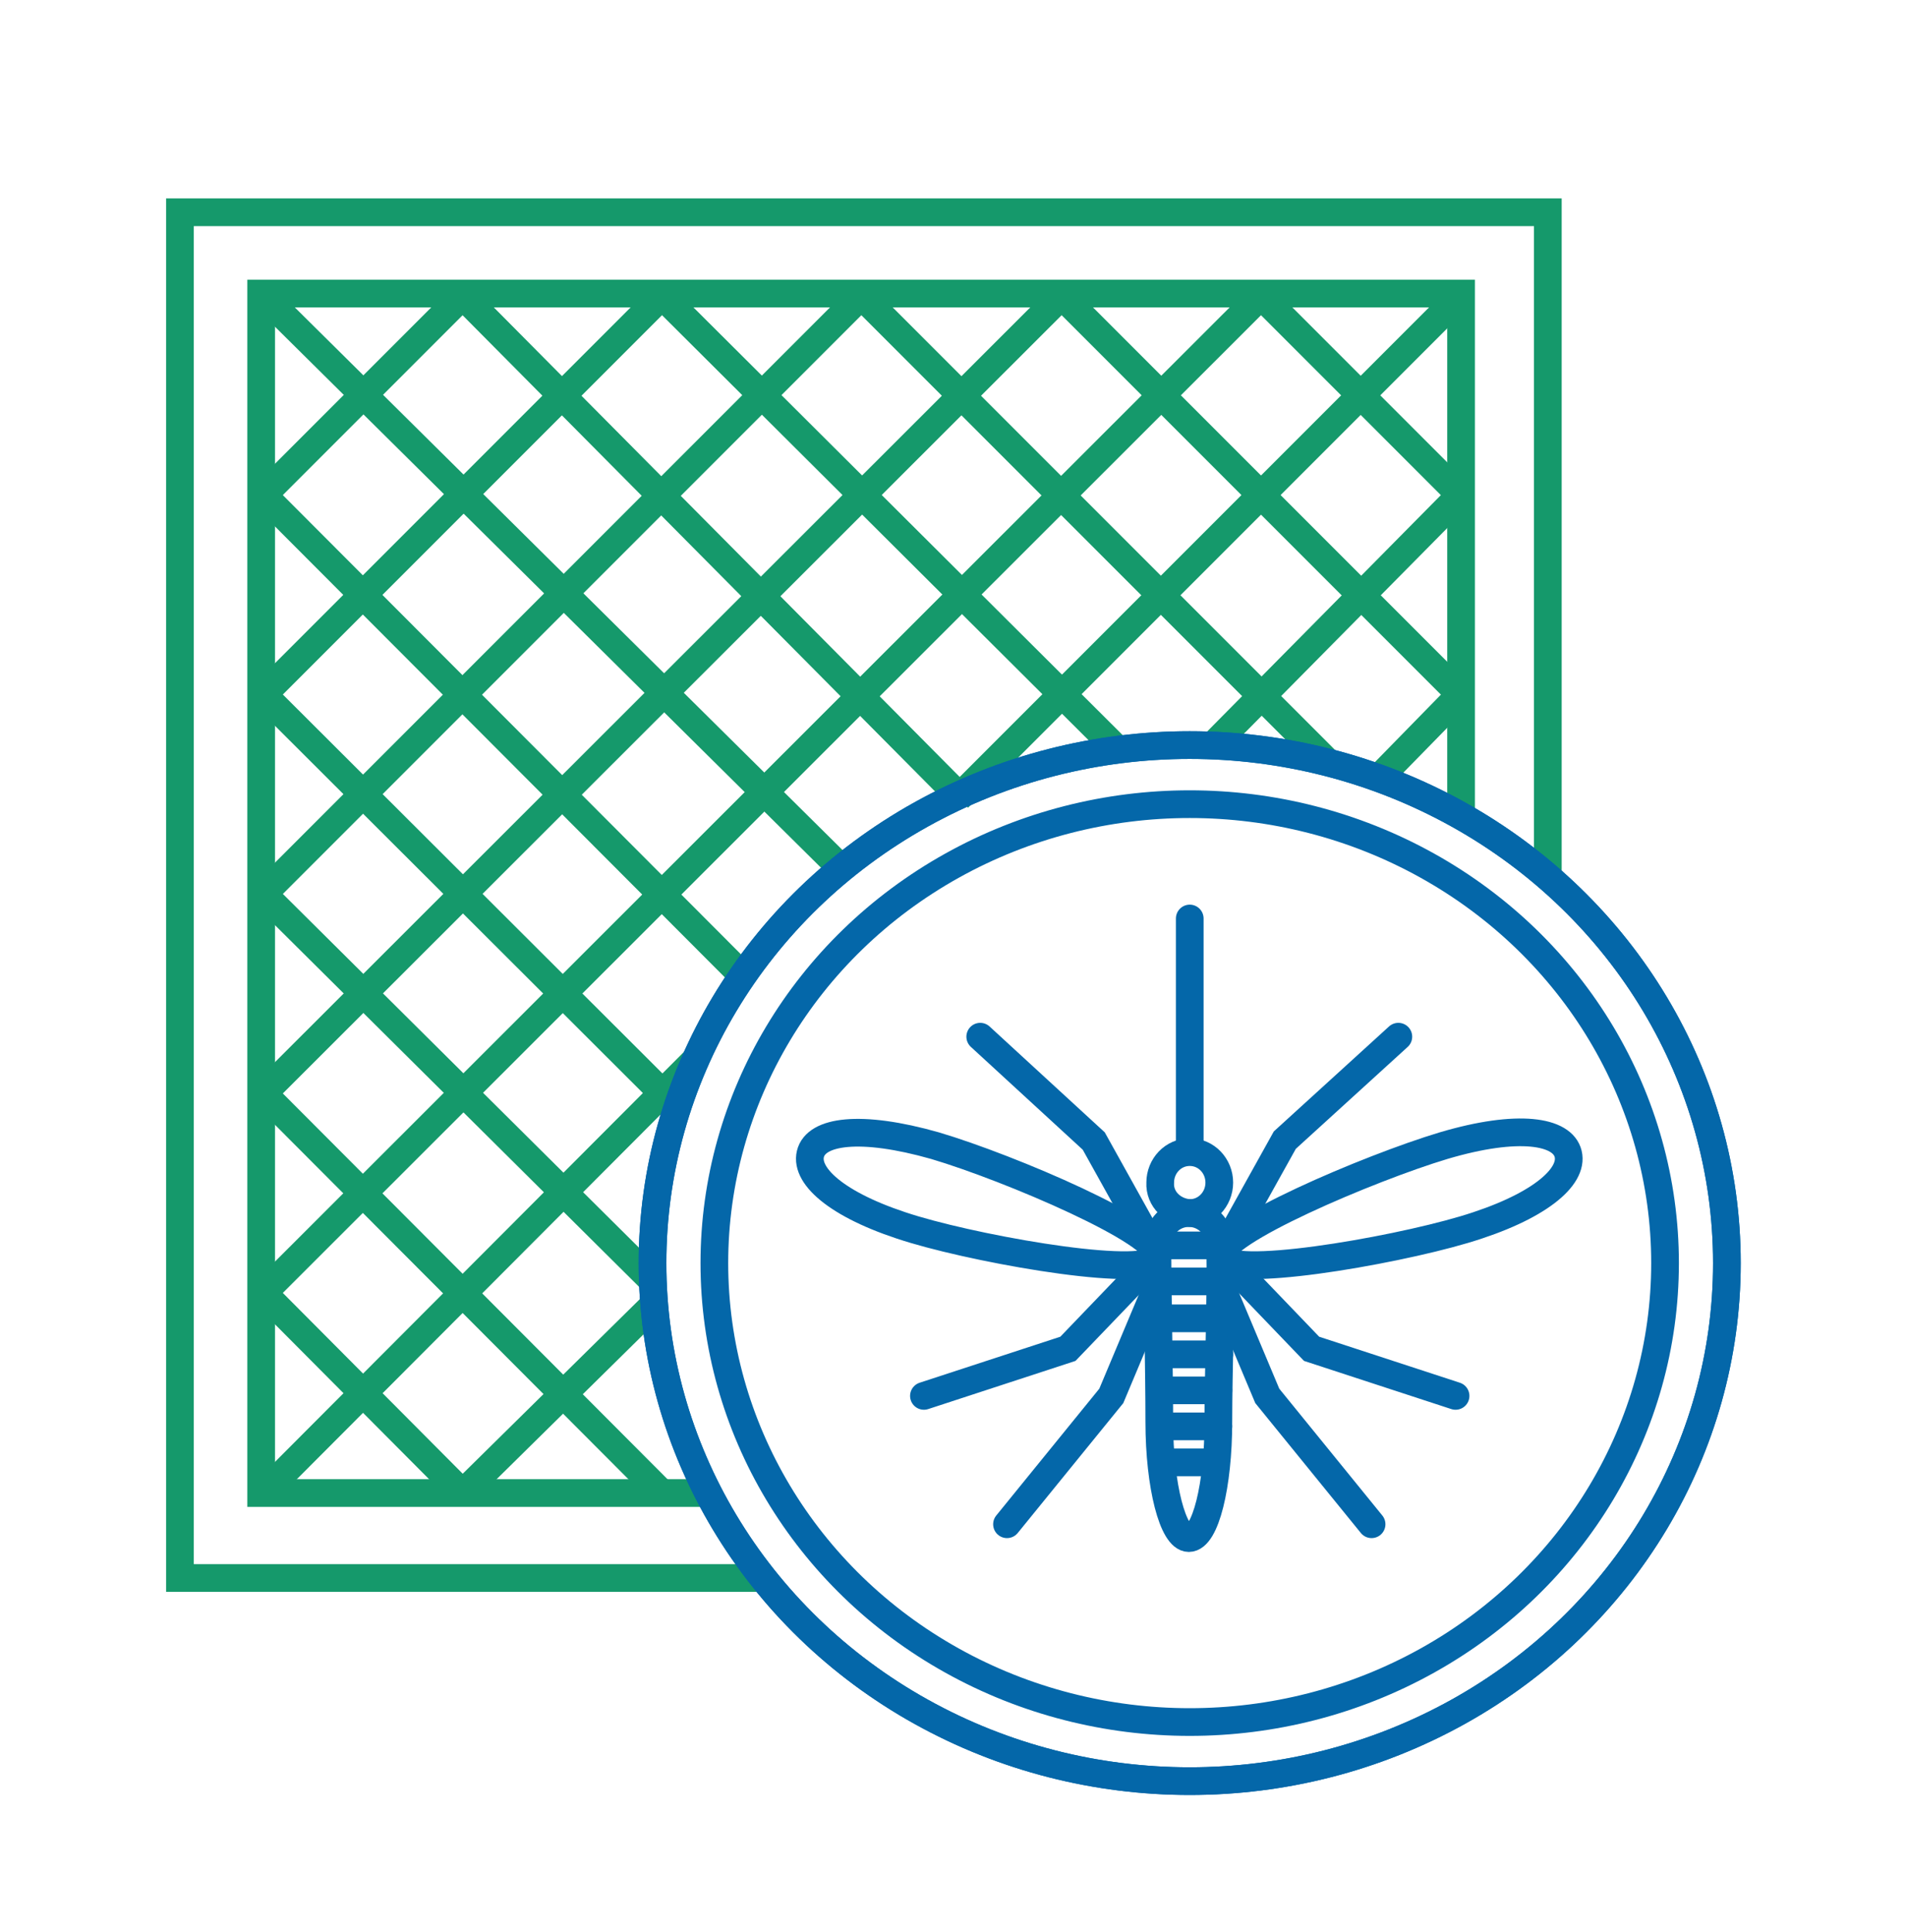 <?xml version="1.0" encoding="utf-8"?>
<!-- Generator: Adobe Illustrator 27.0.0, SVG Export Plug-In . SVG Version: 6.00 Build 0)  -->
<svg version="1.0" xmlns="http://www.w3.org/2000/svg" xmlns:xlink="http://www.w3.org/1999/xlink" x="0px" y="0px"
	 viewBox="0 0 206.5 209.2" style="enable-background:new 0 0 206.5 209.2;" xml:space="preserve">
<style type="text/css">
	.st0{fill:none;stroke:#15996B;stroke-width:3;stroke-miterlimit:22.926;}
	.st1{fill:none;stroke:#15996B;stroke-width:3;}
	.st2{fill:none;stroke:#0467A9;stroke-width:3;stroke-miterlimit:22.926;}
	.st3{fill:none;stroke:#0467A9;stroke-width:3;stroke-linecap:round;stroke-miterlimit:22.926;}
</style>
<g id="Ebene_1">
	<g id="Gruppe_183" transform="translate(-1229.605 -1785.712)">
		<g id="Gruppe_129" transform="translate(1231 1787)">
			<g id="Gruppe_127" transform="translate(0)">
				<g id="Gruppe_126" transform="translate(11.126 11.126)">
					<line id="Linie_10" class="st0" x1="145.7" y1="19.6" x2="145.7" y2="19.6"/>
					<line id="Linie_11" class="st0" x1="37.6" y1="19.6" x2="16" y2="41.2"/>
					<line id="Linie_12" class="st0" x1="145.7" y1="41.2" x2="124.1" y2="19.6"/>
					<line id="Linie_13" class="st0" x1="59.2" y1="19.6" x2="16" y2="62.8"/>
					<line id="Linie_14" class="st0" x1="145.7" y1="62.8" x2="102.5" y2="19.6"/>
					<line id="Linie_15" class="st0" x1="80.8" y1="19.6" x2="16" y2="84.4"/>
					<line id="Linie_16" class="st0" x1="131.6" y1="70.4" x2="80.8" y2="19.6"/>
					<line id="Linie_17" class="st0" x1="102.5" y1="19.6" x2="16" y2="106"/>
					<line id="Linie_18" class="st0" x1="108.6" y1="68.8" x2="59.2" y2="19.6"/>
					<line id="Linie_19" class="st0" x1="124.1" y1="19.6" x2="16" y2="127.6"/>
					<line id="Linie_20" class="st0" x1="91.3" y1="73.7" x2="37.6" y2="19.6"/>
					<path id="Pfad_13351" class="st0" d="M62.8,102.4L16,149.3"/>
					<path id="Pfad_16830" class="st0" d="M145.7,19.6L91.3,74"/>
					<line id="Linie_21" class="st0" x1="78.1" y1="81.1" x2="16" y2="19.6"/>
					<line id="Linie_22" class="st0" x1="145.7" y1="41.2" x2="118.4" y2="68.8"/>
					<line id="Linie_70" class="st0" x1="58.3" y1="128.9" x2="37.6" y2="149.3"/>
					<line id="Linie_23" class="st0" x1="67.4" y1="92.7" x2="16" y2="41.2"/>
					<line id="Linie_24" class="st0" x1="145.7" y1="62.8" x2="136.6" y2="72.1"/>
					<line id="Linie_25" class="st0" x1="60.8" y1="107.5" x2="16" y2="62.8"/>
					<line id="Linie_27" class="st0" x1="58.3" y1="126.4" x2="16" y2="84.4"/>
					<line id="Linie_29" class="st0" x1="59.2" y1="149.3" x2="16" y2="106"/>
					<line id="Linie_31" class="st0" x1="37.6" y1="149.3" x2="16" y2="127.6"/>
					<line id="Linie_32" class="st0" x1="145.7" y1="149.3" x2="145.7" y2="149.3"/>
				</g>
				<path id="Pfad_16826" class="st1" d="M80.6,169.6H18.1V21.7h148.2v71.9"/>
				<path id="Pfad_16829" class="st1" d="M74.9,160.4h-48V30.5h130v55.8"/>
			</g>
			<ellipse id="Ellipse_18" class="st2" cx="127.5" cy="135.5" rx="58.2" ry="56.1"/>
			<ellipse id="Ellipse_20" class="st2" cx="127.5" cy="135.5" rx="58.2" ry="56.1"/>
			<ellipse id="Ellipse_19" class="st2" cx="127.5" cy="135.5" rx="51.5" ry="49.7"/>
			<g id="Gruppe_128" transform="translate(83.005 93.081)">
				<path id="Pfad_13352" class="st3" d="M47.6,59.6c0,6.9-1.4,12.6-3.2,12.6c-1.7,0-3.2-5.6-3.2-12.6c0-5.6-0.2-13.6-0.2-19.1
					c0-1.9,1.5-3.5,3.4-3.5c1.9,0,3.4,1.6,3.4,3.5C47.9,46,47.6,54.1,47.6,59.6z"/>
				<path id="Pfad_13353" class="st3" d="M44.5,37c1.8,0,3.2-1.5,3.2-3.3c0-1.8-1.4-3.3-3.2-3.3c-1.8,0-3.2,1.5-3.2,3.3
					C41.2,35.5,42.7,36.9,44.5,37z"/>
				<path id="Pfad_13354" class="st3" d="M16.9,29.7C8.8,27.4,4,28.1,3.4,30.6s3.2,5.8,11.3,8.2c8.1,2.4,25.7,5.4,26.3,2.9
					C41.6,39.2,25,32.1,16.9,29.7z"/>
				<line id="Linie_33" class="st3" x1="44.5" y1="30.3" x2="44.5" y2="5.1"/>
				<path id="Pfad_13355" class="st3" d="M15.7,56.8l15.6-5.1L41,41.6"/>
				<path id="Pfad_13356" class="st3" d="M24.7,70.7L36,56.8l5-11.9"/>
				<path id="Pfad_13357" class="st3" d="M21.8,17.9l12.3,11.3L41,41.6"/>
				<path id="Pfad_13358" class="st3" d="M67.1,17.9L54.8,29.1l-6.9,12.4"/>
				<path id="Pfad_13359" class="st3" d="M72,29.7c8.1-2.4,12.9-1.6,13.5,0.9s-3.2,5.8-11.3,8.2c-8.1,2.4-25.7,5.4-26.3,2.9
					C47.3,39.2,64,32.1,72,29.7z"/>
				<line id="Linie_34" class="st3" x1="41.1" y1="40.5" x2="47.9" y2="40.5"/>
				<line id="Linie_35" class="st3" x1="41.1" y1="44.4" x2="47.9" y2="44.4"/>
				<line id="Linie_36" class="st3" x1="41.2" y1="48.4" x2="47.8" y2="48.4"/>
				<line id="Linie_37" class="st3" x1="41.2" y1="52.3" x2="47.7" y2="52.3"/>
				<line id="Linie_38" class="st3" x1="41.3" y1="56.2" x2="47.6" y2="56.2"/>
				<line id="Linie_39" class="st3" x1="41.3" y1="60.1" x2="47.6" y2="60.1"/>
				<line id="Linie_40" class="st3" x1="41.6" y1="64" x2="47.3" y2="64"/>
				<path id="Pfad_13360" class="st3" d="M73.3,56.8l-15.6-5.1l-9.7-10.1"/>
				<path id="Pfad_13361" class="st3" d="M64.2,70.7L52.9,56.8l-5-11.9"/>
			</g>
		</g>
	</g>
</g>
<g id="Ebene_2">
</g>
</svg>
